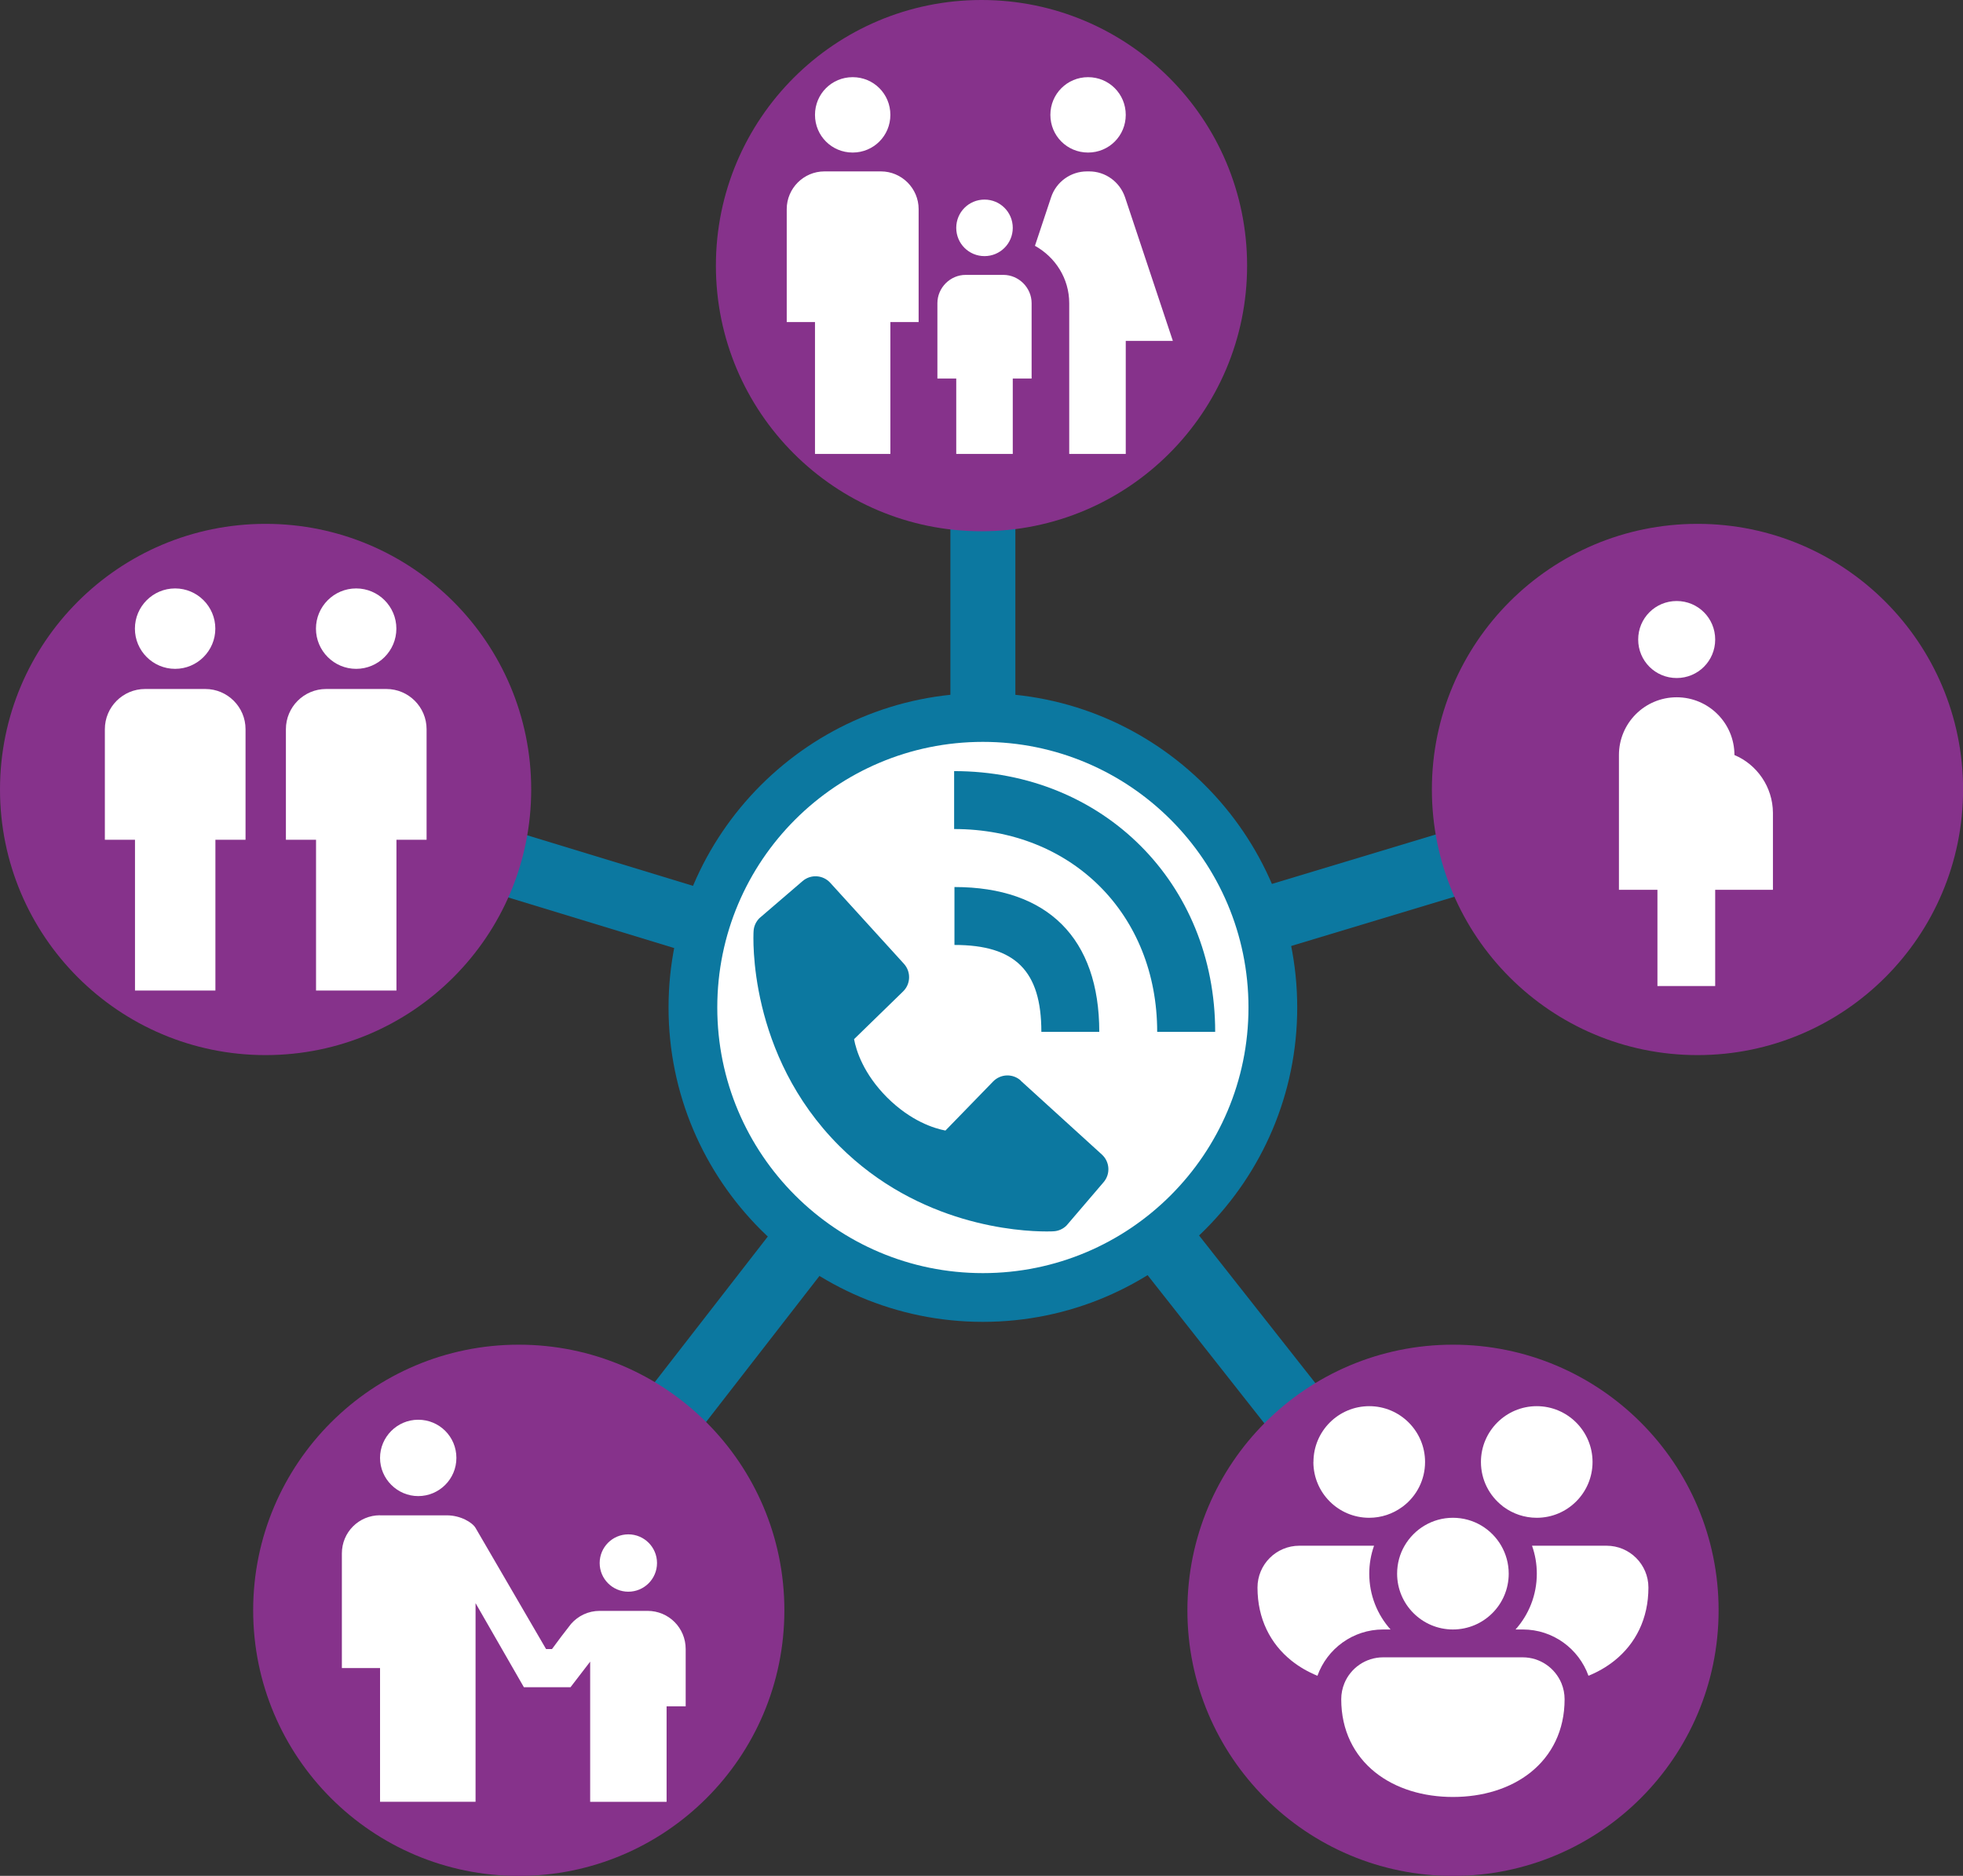 <?xml version="1.0" encoding="UTF-8"?>
<svg id="a" data-name="Layer 1" xmlns="http://www.w3.org/2000/svg" viewBox="0 0 241.68 230.93">
  <rect x="0" y="0" width="241.68" height="230.93" fill="#333333" stroke="none"/>
  <defs>
    <style>
      .b {
        fill: #fff;
      }

      .c {
        fill: #86328b;
      }

      .d {
        fill: none;
        stroke: #0c78a0;
        stroke-linecap: round;
        stroke-linejoin: round;
        stroke-width: 8px;
      }

      .e {
        fill: #0c78a0;
      }
    </style>
  </defs>
  <g>
    <line class="d" x1="32.7" y1="97.19" x2="120.84" y2="124.07"/>
    <line class="d" x1="121.01" y1="35.96" x2="121.01" y2="124.64"/>
    <line class="d" x1="121.01" y1="124.64" x2="63.87" y2="198.24"/>
    <line class="d" x1="120.34" y1="123.93" x2="178.89" y2="198.24"/>
    <line class="d" x1="120.34" y1="123.93" x2="208.99" y2="97.19"/>
    <g>
      <circle class="b" cx="121.01" cy="124.02" r="35.7"/>
      <path class="e" d="m121.01,91.33c18.06,0,32.7,14.64,32.7,32.7s-14.64,32.7-32.7,32.7-32.7-14.64-32.7-32.7,14.64-32.7,32.7-32.7m0-6c-21.34,0-38.7,17.36-38.7,38.7s17.36,38.7,38.7,38.7,38.7-17.36,38.7-38.7-17.36-38.7-38.7-38.7h0Z"/>
    </g>
  </g>
  <g>
    <circle class="c" cx="120.84" cy="32.7" r="32.7"/>
    <path class="b" d="m129.32,14.14c0-2.57,2.06-4.64,4.64-4.64s4.64,2.06,4.64,4.64-2.06,4.64-4.64,4.64-4.64-2.06-4.64-4.64Zm9.28,41.74v-13.91h5.8l-5.89-17.69c-.65-1.9-2.41-3.18-4.41-3.18h-.28c-1.99,0-3.78,1.28-4.41,3.18l-1.99,5.98c2.5,1.39,4.22,4.01,4.22,7.07v18.55h6.96Zm-17.39-24.35c1.92,0,3.48-1.55,3.48-3.48s-1.55-3.48-3.48-3.48-3.48,1.55-3.48,3.48,1.55,3.48,3.48,3.48Zm-16.23-12.75c2.57,0,4.64-2.06,4.64-4.64s-2.06-4.64-4.64-4.64-4.64,2.06-4.64,4.64,2.06,4.64,4.64,4.64Zm4.64,37.1v-16.23h3.48v-13.91c0-2.55-2.09-4.64-4.64-4.64h-6.96c-2.55,0-4.64,2.09-4.64,4.64v13.91h3.48v16.23h9.28Zm15.07,0v-9.28h2.32v-9.28c0-1.9-1.58-3.48-3.48-3.48h-4.64c-1.9,0-3.48,1.58-3.48,3.48v9.28h2.32v9.28h6.96Z"/>
  </g>
  <g>
    <circle class="c" cx="32.7" cy="97.19" r="32.7"/>
    <path class="b" d="m21.56,72.44c2.73,0,4.95,2.22,4.95,4.95s-2.22,4.95-4.95,4.95-4.95-2.22-4.95-4.95,2.22-4.95,4.95-4.95m-3.71,12.38h7.43c2.73,0,4.95,2.22,4.95,4.95v13.61h-3.71v18.56h-9.9v-18.56h-3.71v-13.61c0-2.73,2.22-4.95,4.95-4.95m25.99-12.38c2.73,0,4.95,2.22,4.95,4.95s-2.22,4.95-4.95,4.95-4.95-2.22-4.95-4.95,2.22-4.95,4.95-4.95m-3.71,12.38h7.43c2.73,0,4.95,2.22,4.95,4.95v13.61h-3.71v18.56h-9.9v-18.56h-3.71v-13.61c0-2.73,2.22-4.95,4.95-4.95Z"/>
  </g>
  <g>
    <circle class="c" cx="208.99" cy="97.19" r="32.7"/>
    <path class="b" d="m201.69,78.73c0-2.63,2.11-4.74,4.74-4.74s4.74,2.11,4.74,4.74-2.11,4.74-4.74,4.74-4.74-2.11-4.74-4.74Zm16.59,21.33c-.02-3.18-1.97-5.95-4.74-7.11,0-3.93-3.18-7.11-7.11-7.11s-7.11,3.18-7.11,7.11v16.59h4.74v11.85h7.11v-11.85h7.11v-9.48Z"/>
  </g>
  <g>
    <circle class="c" cx="178.89" cy="198.24" r="32.7"/>
    <g>
      <path class="b" d="m161.71,179.98c0-3.8,3.08-6.87,6.87-6.87s6.87,3.08,6.87,6.87c0,2.22-1.05,4.19-2.68,5.44-.05.04-.1.07-.15.11-1.14.83-2.54,1.32-4.05,1.32-3.8,0-6.87-3.08-6.87-6.87Z"/>
      <path class="b" d="m185,185.42s.1.07.15.11c1.14.83,2.54,1.32,4.05,1.32,3.8,0,6.87-3.08,6.87-6.87s-3.08-6.87-6.87-6.87-6.87,3.08-6.87,6.87c0,2.22,1.05,4.19,2.68,5.44Z"/>
      <path class="b" d="m172.93,190.29c1.19-2.05,3.41-3.44,5.95-3.44s4.76,1.38,5.95,3.44c.58,1.01.92,2.18.92,3.44,0,3.8-3.08,6.87-6.87,6.87s-6.87-3.08-6.87-6.87c0-1.25.33-2.43.92-3.44Z"/>
      <path class="b" d="m159.99,190.29h9.18c-.38,1.07-.59,2.23-.59,3.44,0,2.64.99,5.05,2.62,6.87h-.91c-3.73,0-6.9,2.38-8.09,5.7-1.17-.48-2.25-1.1-3.21-1.87-2.59-2.08-4.17-5.15-4.17-8.99,0-2.85,2.31-5.15,5.15-5.15Z"/>
      <path class="b" d="m187.48,200.6c3.73,0,6.9,2.38,8.09,5.7,1.17-.48,2.25-1.1,3.21-1.87,2.59-2.08,4.17-5.15,4.17-8.99,0-2.85-2.31-5.15-5.15-5.15h-9.18c.38,1.07.59,2.23.59,3.44,0,2.64-.99,5.05-2.62,6.87h.91Z"/>
      <path class="b" d="m192.24,207.22c.25.61.39,1.27.39,1.97,0,3.84-1.58,6.91-4.17,8.99-2.55,2.04-5.96,3.04-9.58,3.04s-7.03-1-9.58-3.04c-2.59-2.08-4.17-5.15-4.17-8.99,0-.7.14-1.36.39-1.97.77-1.87,2.62-3.19,4.77-3.19h17.18c2.15,0,3.99,1.32,4.77,3.19Z"/>
    </g>
  </g>
  <circle class="c" cx="63.87" cy="198.24" r="32.7"/>
  <path class="b" d="m51.49,174.78c-2.59,0-4.7,2.12-4.7,4.7s2.12,4.7,4.7,4.7,4.7-2.09,4.7-4.7-2.09-4.7-4.7-4.7m-4.7,11.76c-2.61,0-4.7,2.09-4.7,4.7v14.11h4.7v16.46h11.76v-24.45l5.95,10.35h5.74l2.42-3.15v17.26h9.41v-11.76h2.35v-7.05c0-2.61-2.09-4.7-4.7-4.7h-5.88c-1.41,0-2.66.61-3.53,1.6-.78.99-1.6,2.07-2.35,3.1h-.73l-8.68-14.91c-.38-.66-1.83-1.55-3.53-1.55h-8.23Zm30.57,2.35c-1.95,0-3.53,1.58-3.53,3.53s1.58,3.53,3.53,3.53,3.53-1.58,3.53-3.53-1.58-3.53-3.53-3.53Z"/>
  <g>
    <g>
      <path class="e" d="m142.48,127.03h7.13c0-18.3-13.81-32.1-32.14-32.1v7.13c14.49,0,25,10.5,25,24.97Z"/>
      <path class="e" d="m117.51,116.33c7.5,0,10.7,3.2,10.7,10.7h7.13c0-11.5-6.33-17.83-17.83-17.83v7.13Z"/>
    </g>
    <path class="e" d="m125.68,133.03c-.98-.89-2.49-.84-3.41.11l-5.87,6.04c-1.41-.27-4.25-1.16-7.18-4.07-2.92-2.93-3.81-5.78-4.07-7.18l6.03-5.87c.95-.92,1-2.43.11-3.41l-9.07-9.97c-.89-.98-2.4-1.08-3.41-.21l-5.32,4.57c-.42.43-.68.99-.71,1.59-.04.61-.74,15.14,10.53,26.42,9.83,9.83,22.14,10.55,25.53,10.55.5,0,.8-.01.88-.02.6-.03,1.17-.29,1.59-.71l4.56-5.33c.87-1.01.77-2.52-.21-3.41l-9.97-9.07Z"/>
  </g>
</svg>